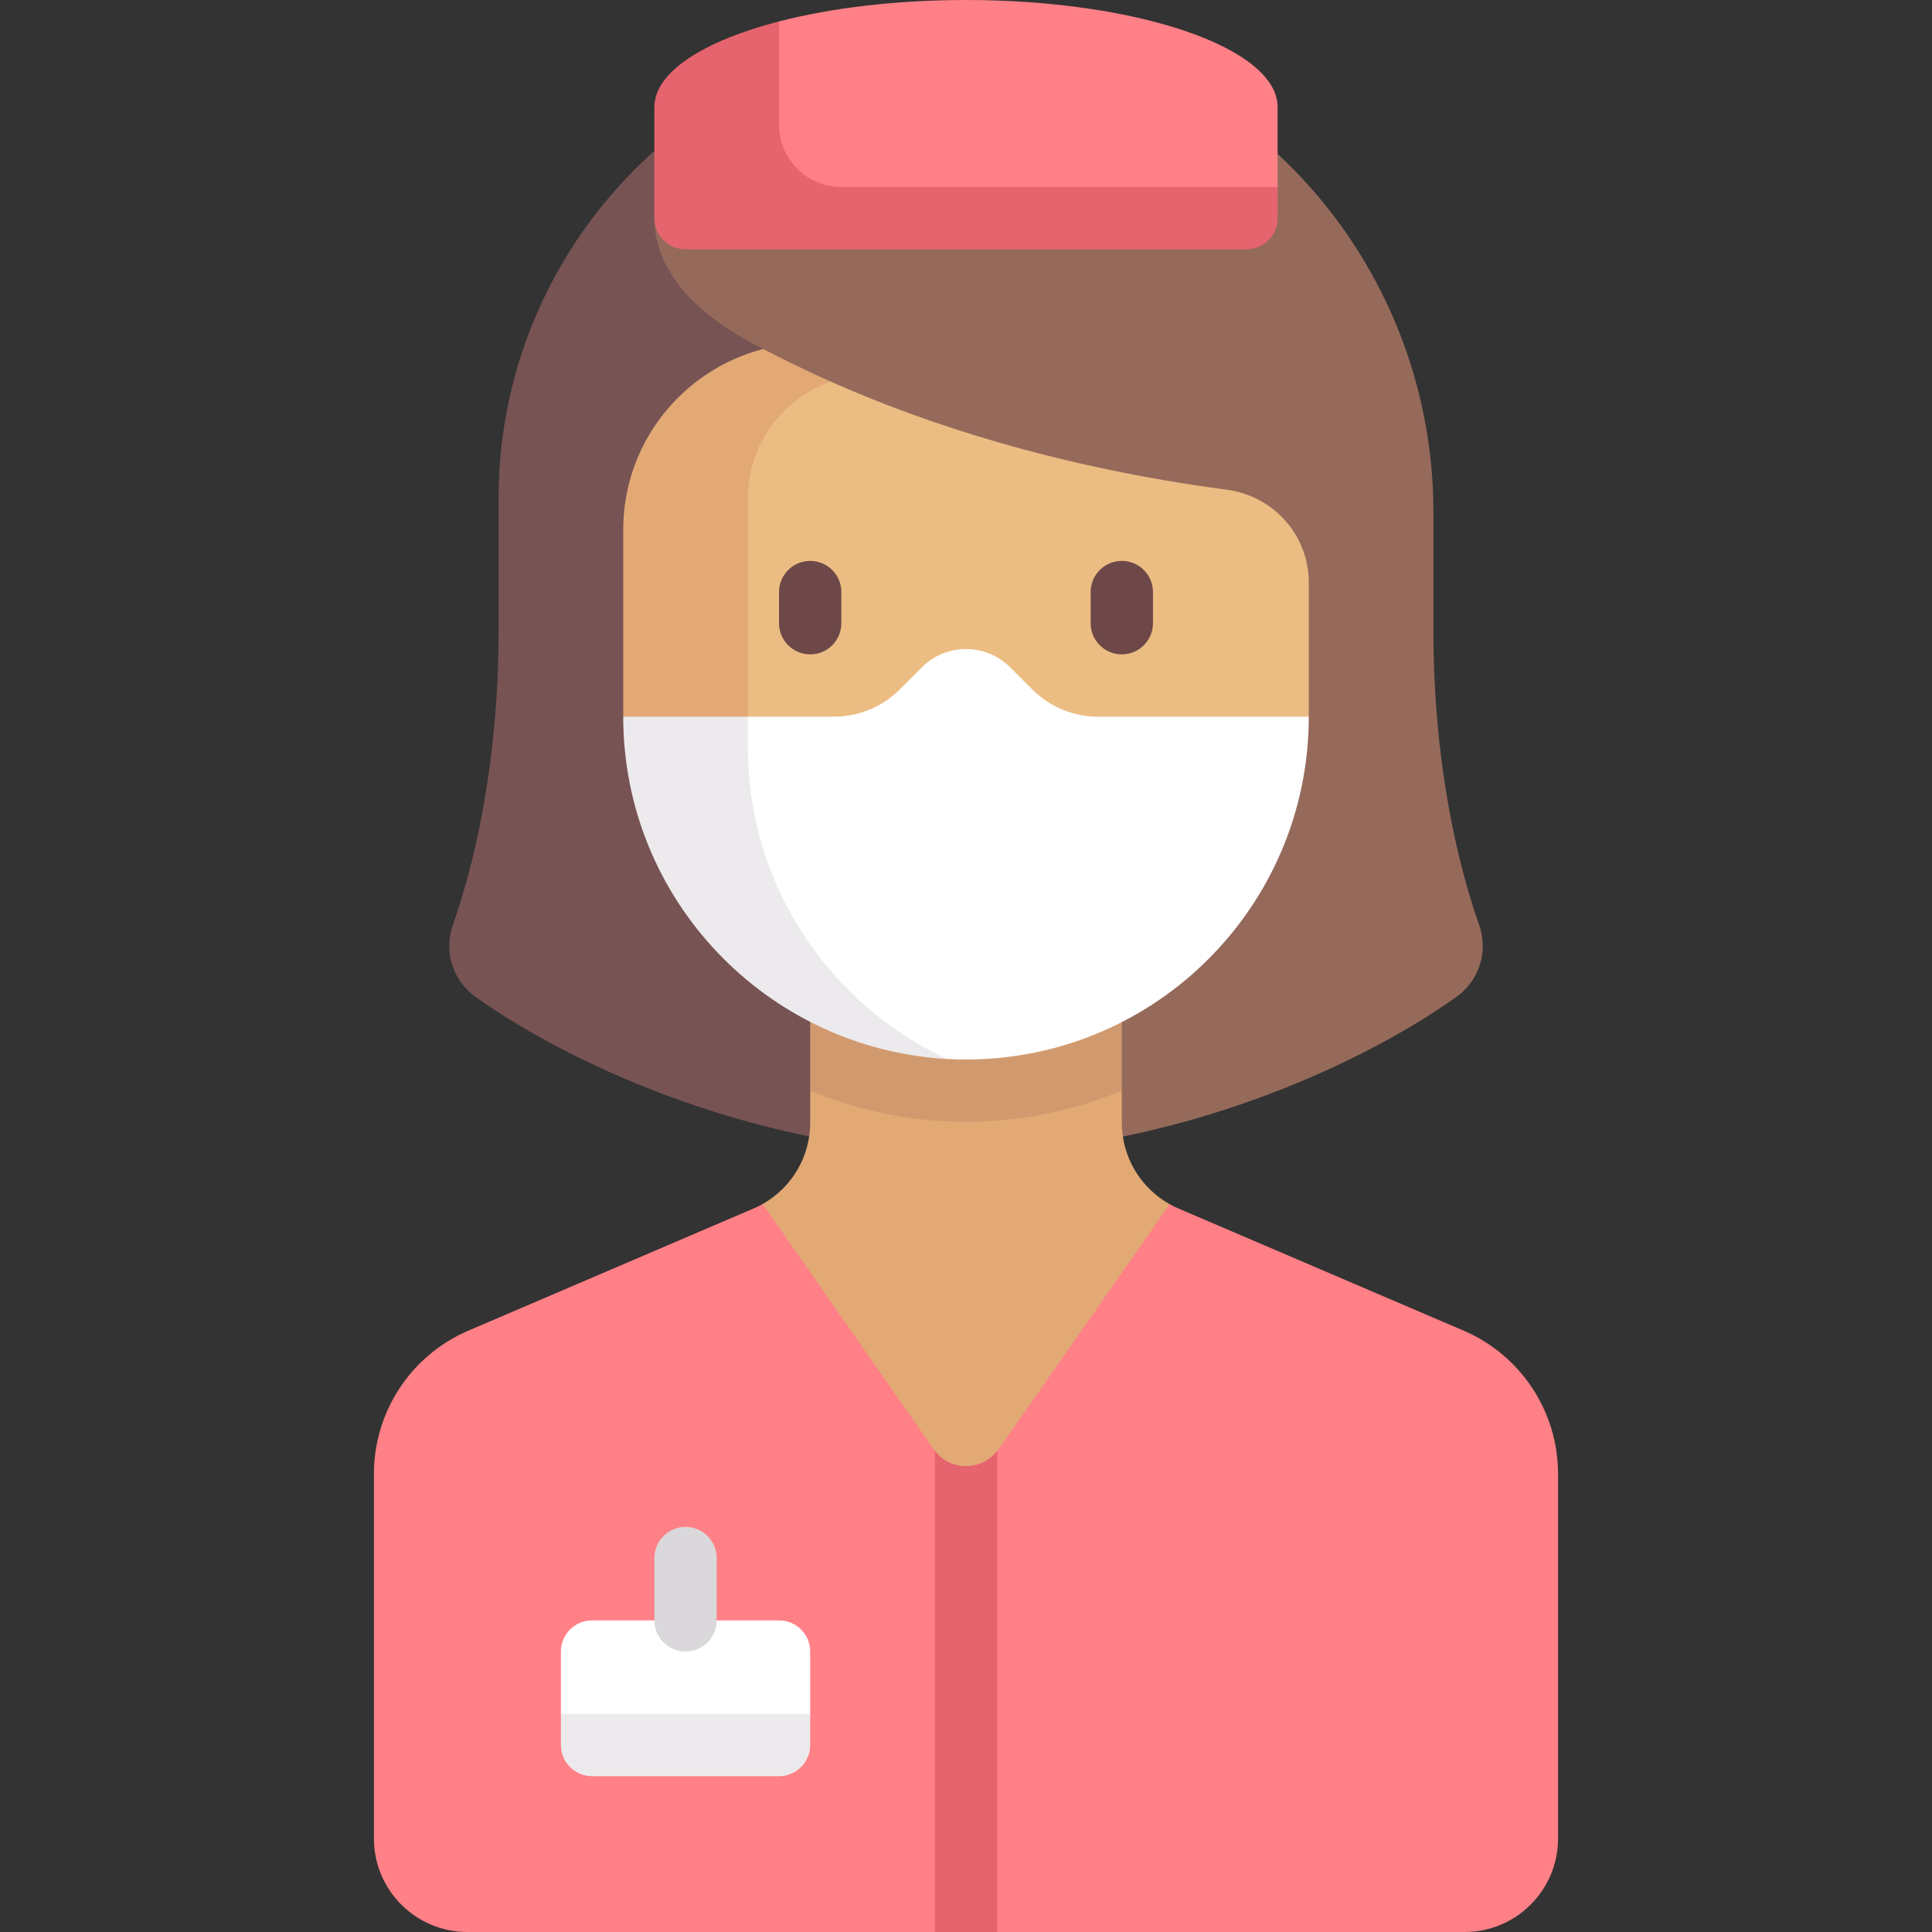 <svg width="72" height="72" viewBox="0 0 72 72" fill="none" xmlns="http://www.w3.org/2000/svg">
<rect x="0" y="0" width="72" height="72" fill="#333333" stroke="none"/>
<path d="M55.125 34.477C54.437 32.519 53.419 28.734 53.419 23.483V19.072C53.419 9.693 46.211 1.622 36.842 1.181C26.839 0.71 20.672 8.681 20.672 18.581L36 42.968C43.144 42.968 50.234 40.016 54.259 37.166C55.118 36.557 55.475 35.47 55.125 34.477Z" fill="#966A5B"/>
<path d="M28.444 13.005C24.871 11.226 24.387 9.218 24.387 8.129L26.217 4.188C21.614 7.324 18.581 12.592 18.581 18.581V23.483C18.581 28.734 17.563 32.519 16.875 34.477C16.525 35.471 16.881 36.557 17.741 37.166C21.64 39.927 28.416 42.775 35.33 42.951L28.444 13.005Z" fill="#785353"/>
<path d="M45.715 18.25C39.37 17.409 34.462 15.778 30.96 14.223L28.441 13.623C25.442 14.4 25.922 17.898 25.922 21.141V26.71L36 29.032L48.774 26.71L48.774 21.704C48.774 19.946 47.458 18.48 45.715 18.25Z" fill="#ECBD83"/>
<path d="M27.871 18.581C27.871 16.56 29.158 14.862 30.96 14.223C30.025 13.807 29.178 13.392 28.444 13.005C25.444 13.782 23.226 16.499 23.226 19.742V26.71L27.871 27.554V18.581Z" fill="#E2A975"/>
<path d="M43.591 44.877C42.498 44.267 41.806 43.107 41.806 41.836V40.645H30.194V41.836C30.194 43.103 29.507 44.259 28.42 44.871L27.844 56.672H45L43.591 44.877Z" fill="#E2A975"/>
<path d="M17.419 72H34.839L35.965 70.893L37.161 72H54.581C56.505 72 58.064 70.44 58.064 68.516V54.927C58.064 52.603 56.679 50.504 54.544 49.589L43.919 45.038C43.806 44.99 43.697 44.937 43.591 44.878L37.218 54.007C37.2 54.033 37.18 54.046 37.161 54.07C36.87 54.438 36.444 55.119 36.018 55.125C35.578 55.131 35.136 54.451 34.839 54.066C34.824 54.046 34.81 54.027 34.796 54.007L28.42 44.871C28.311 44.933 28.198 44.989 28.081 45.038L17.456 49.589C15.32 50.504 13.935 52.603 13.935 54.927V68.516C13.935 70.44 15.495 72 17.419 72Z" fill="#FF8086"/>
<path d="M30.194 40.646C31.982 41.391 33.942 41.806 36 41.806C38.058 41.806 40.019 41.392 41.806 40.646V36H30.194V40.646Z" fill="#D19A6E"/>
<path d="M29.032 65.032H22.065C21.423 65.032 20.903 64.512 20.903 63.871V61.548C20.903 60.907 21.423 60.387 22.065 60.387H29.032C29.674 60.387 30.194 60.907 30.194 61.548V63.871C30.194 64.512 29.674 65.032 29.032 65.032Z" fill="white"/>
<path d="M25.548 61.548C24.906 61.548 24.387 61.028 24.387 60.387V58.065C24.387 57.423 24.906 56.903 25.548 56.903C26.19 56.903 26.709 57.423 26.709 58.065V60.387C26.709 61.029 26.19 61.548 25.548 61.548Z" fill="#DAD8DB"/>
<path d="M38.464 25.689L37.642 24.868C36.735 23.961 35.265 23.961 34.358 24.868L33.537 25.689C32.883 26.343 31.997 26.709 31.073 26.709H27.871L25.875 28.512C25.875 28.512 28.564 39.095 35.288 39.464C35.524 39.477 35.761 39.484 36 39.484C43.055 39.484 48.774 33.765 48.774 26.71H40.927C40.003 26.71 39.117 26.343 38.464 25.689Z" fill="white"/>
<path d="M30.194 24.387C29.552 24.387 29.032 23.867 29.032 23.226V22.065C29.032 21.423 29.552 20.903 30.194 20.903C30.835 20.903 31.355 21.423 31.355 22.065V23.226C31.355 23.867 30.835 24.387 30.194 24.387Z" fill="#6E4848"/>
<path d="M41.806 24.387C41.164 24.387 40.645 23.867 40.645 23.226V22.065C40.645 21.423 41.164 20.903 41.806 20.903C42.448 20.903 42.968 21.423 42.968 22.065V23.226C42.968 23.867 42.448 24.387 41.806 24.387Z" fill="#6E4848"/>
<path d="M27.871 27.871V26.71H23.226C23.226 33.518 28.575 39.084 35.288 39.464C30.923 37.433 27.871 33.003 27.871 27.871Z" fill="#ECEAEC"/>
<path d="M36 0C33.386 0 30.973 0.297 29.032 0.798L27.011 3.992V8.129H46.452C47.093 8.129 47.613 7.609 47.613 6.968V3.992C47.613 1.787 42.414 0 36 0Z" fill="#FF8086"/>
<path d="M31.355 6.968C30.072 6.968 29.032 5.928 29.032 4.645V0.798C26.216 1.527 24.387 2.687 24.387 3.992V8.129C24.387 8.77 24.907 9.29 25.548 9.29H46.451C47.093 9.29 47.613 8.77 47.613 8.129V6.968H31.355Z" fill="#E5646E"/>
<path d="M20.903 63.871V65.032C20.903 65.674 21.423 66.194 22.064 66.194H29.032C29.673 66.194 30.193 65.674 30.193 65.032V63.871H20.903Z" fill="#ECEAEC"/>
<path d="M34.839 54.065V72H37.161V54.07C36.568 54.824 35.423 54.831 34.839 54.065Z" fill="#E5646E"/>
</svg>
